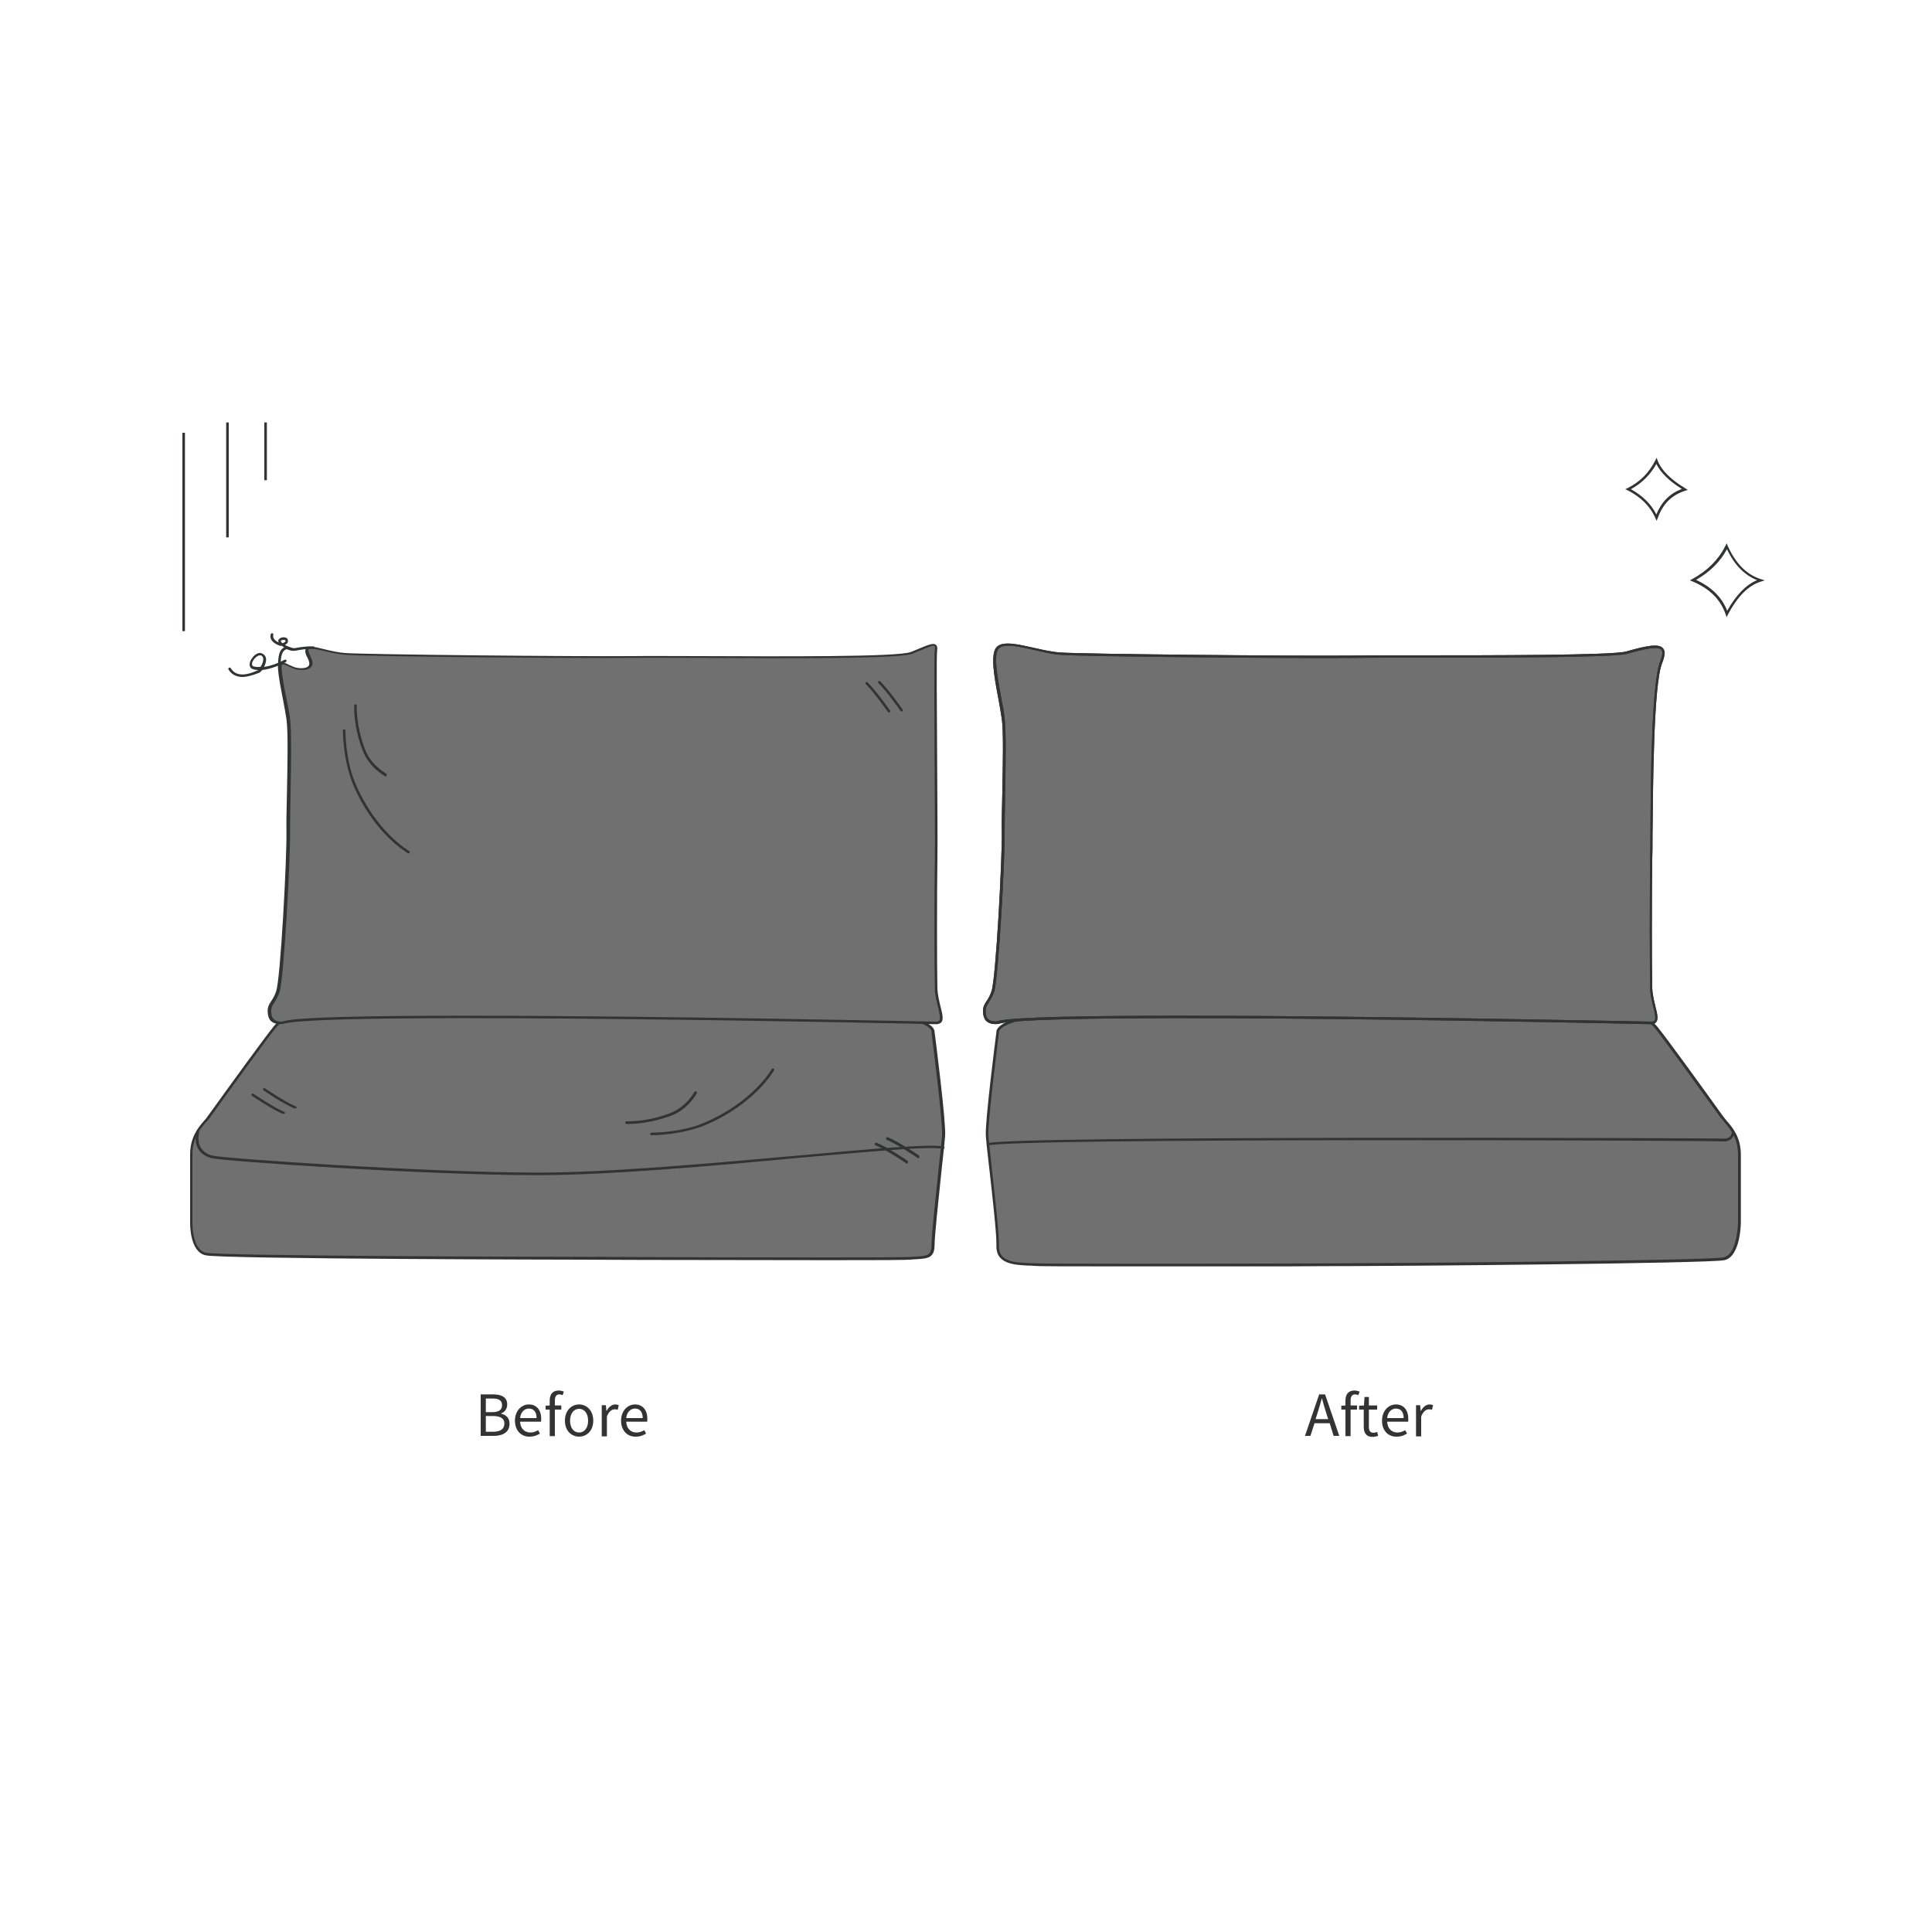 <?xml version="1.0" encoding="utf-8"?>
<!-- Generator: Adobe Illustrator 27.1.1, SVG Export Plug-In . SVG Version: 6.00 Build 0)  -->
<svg version="1.1" id="レイヤー_2" xmlns="http://www.w3.org/2000/svg" xmlns:xlink="http://www.w3.org/1999/xlink" x="0px"
	 y="0px" viewBox="0 0 750 750" style="enable-background:new 0 0 750 750;" xml:space="preserve">
<style type="text/css">
	.st0{fill:#707070;}
	.st1{fill:#323333;}
	.st2{fill:#333333;}
	.st3{fill:none;}
</style>
<g>
	<path class="st0" d="M675.4,448.3v26.1c0,0-0.1,12.9-6,14.3c-6,1.3-130.7,2.3-146,2.3c-15.3,0-116.9,0.4-122,0
		c-5.1-0.4-14.4,0.4-14-7.5c0.2-5.2-3.7-37.2-4.1-42.5s4.1-40.3,4.1-40.3s-2.2-8,45.3-8s63,1.1,81.4,0.9
		c18.4-0.2,101.1-2.2,110.2-0.9s14.8,1.3,18.8,6.2c4,4.9,23.9,32.5,25.7,34.9C670.5,436.3,675.4,440.1,675.4,448.3z"/>
	<path class="st1" d="M431.9,491.6c-16.4,0-28.9,0-30.6-0.2c-0.7-0.1-1.5-0.1-2.3-0.1c-5.3-0.3-12.5-0.6-12.2-7.9
		c0.2-3.6-1.7-20.6-3-31.9c-0.6-5-1-8.9-1.1-10.5c-0.4-5.2,3.8-38.1,4.1-40.3c0-0.3,0-0.9,0.6-1.6c1.9-2.6,10.4-6.8,45.3-6.8
		c26.7,0,43.7,0.4,56,0.6c9.7,0.2,17.4,0.4,25.4,0.3c4.1,0,11.3-0.2,20.5-0.4c30.9-0.6,82.7-1.6,89.7-0.5c1.3,0.2,2.6,0.4,3.8,0.5
		c6.8,0.9,11.8,1.6,15.3,5.8c3.5,4.2,19,25.7,24.1,32.8l1.6,2.2c0.3,0.4,0.7,0.9,1.2,1.5c2.2,2.5,5.5,6.3,5.5,13.2v26.1
		c0,0.5-0.1,13.4-6.4,14.8c-6,1.3-129.8,2.3-146.1,2.3c-3.6,0-12.2,0-23.2,0.1C480.3,491.6,452.9,491.6,431.9,491.6z M432.7,393.3
		c-35.3,0-42.8,4.4-44.4,6.3c-0.5,0.6-0.5,1-0.5,1l0,0.1l0,0.1c0,0.3-4.5,35-4.1,40.2c0.1,1.6,0.6,5.5,1.1,10.5
		c1.3,12,3.2,28.4,3,32c-0.3,6.3,6.1,6.6,11.2,6.8c0.8,0,1.6,0.1,2.3,0.1c3.9,0.3,63.3,0.2,98.7,0.1c11,0,19.6-0.1,23.2-0.1
		c15.7,0,140.1-1,145.9-2.3c5.5-1.2,5.6-13.7,5.6-13.8v-26.1c0-6.5-3.2-10.1-5.3-12.6c-0.5-0.6-0.9-1.1-1.3-1.5l-1.6-2.2
		c-5.1-7.1-20.6-28.5-24-32.7c-3.3-4-7.8-4.6-14.7-5.5c-1.2-0.2-2.5-0.3-3.8-0.5c-7-1-58.7,0-89.6,0.5c-9.2,0.2-16.4,0.3-20.5,0.4
		c-8.1,0.1-15.7-0.1-25.4-0.3C476.3,393.6,459.4,393.3,432.7,393.3z"/>
</g>
<g>
	<path class="st0" d="M74.3,448.3v26.1c0,0-0.4,11.2,5.6,12.5s131.8,1.7,147,1.7s122.3,0.4,127.4,0c5.1-0.4,8,0.1,8-5.1
		s3.7-37.2,4.1-42.5c0.4-5.3-4.1-40.3-4.1-40.3s2.2-8-45.3-8s-63,1.1-81.4,0.9s-101.1-2.2-110.2-0.9s-14.8,1.3-18.8,6.2
		c-4,4.9-23.9,32.5-25.7,34.9C79.2,436.3,74.3,440.1,74.3,448.3z"/>
	<path class="st1" d="M322.4,489.2c-22.1,0-51-0.1-72.1-0.1c-11.2,0-19.9-0.1-23.4-0.1c-1.4,0-140.7-0.2-147.1-1.7
		c-6.3-1.4-6-12.5-6-13l0-26.1c0-6.9,3.3-10.7,5.5-13.2c0.5-0.5,0.9-1,1.2-1.5l1.6-2.2c5.1-7.1,20.6-28.5,24.1-32.8
		c3.5-4.3,8.5-4.9,15.3-5.8c1.2-0.2,2.5-0.3,3.8-0.5c7.1-1,58.8-0.1,89.7,0.5c9.2,0.2,16.4,0.3,20.5,0.4c8,0.1,15.7-0.1,25.4-0.3
		c12.4-0.3,29.3-0.6,56-0.6c34.9,0,43.4,4.3,45.3,6.8c0.6,0.8,0.6,1.4,0.6,1.6c0.3,2.2,4.5,35.1,4.1,40.3c-0.1,1.7-0.6,6.1-1.2,11.6
		c-1.2,11.5-2.9,27.3-2.9,30.8c0,5-2.6,5.2-6.6,5.5c-0.6,0-1.2,0.1-1.8,0.1C352.7,489.2,339.6,489.2,322.4,489.2z M143.4,392.8
		c-9.1,0-15.7,0.1-18,0.4c-1.3,0.2-2.6,0.4-3.8,0.5c-6.9,0.9-11.4,1.5-14.7,5.5c-3.4,4.2-19,25.7-24,32.7l-1.6,2.2
		c-0.3,0.5-0.8,1-1.3,1.5c-2.1,2.4-5.3,6.1-5.3,12.6v26.1c0,0.1-0.3,10.8,5.2,12c5.8,1.3,130.4,1.6,146.9,1.6c3.6,0,12.2,0,23.4,0.1
		c35,0.1,100,0.3,103.9-0.1c0.6-0.1,1.2-0.1,1.8-0.1c4-0.3,5.7-0.4,5.7-4.5c0-3.6,1.7-19.4,2.9-30.9c0.6-5.5,1.1-9.9,1.2-11.6
		c0.4-5.2-4.1-39.8-4.1-40.2l0-0.1l0-0.1l0,0c0,0,0.1-0.4-0.5-1c-1.6-1.9-9.1-6.3-44.4-6.3c-26.7,0-43.6,0.4-56,0.6
		c-9.7,0.2-17.4,0.4-25.4,0.3c-4.1,0-11.3-0.2-20.5-0.4C193.9,393.4,163,392.8,143.4,392.8z"/>
</g>
<path class="st1" d="M208.8,456.2c-44.5,0-122.5-5.5-126.7-6.6c-2.4-0.7-4.2-1.9-5.2-3.7c-1.7-3.1-0.6-6.8-0.5-6.9l1,0.3
	c0,0-1.1,3.4,0.5,6.1c0.9,1.6,2.4,2.7,4.6,3.2c4.2,1.1,83.5,6.6,126.5,6.6c27.4,0,68-3.7,100.7-6.6c29.7-2.7,53.2-4.8,57-3.4
	l-0.3,0.9c-3.7-1.4-28.2,0.9-56.6,3.4C276.9,452.6,236.2,456.2,208.8,456.2z"/>
<path class="st1" d="M383.5,444.7l-0.3-0.9c8.2-3,283.2-2,285.5-1.8c1.3,0.1,2.2-0.2,2.8-0.7c0.9-0.8,0.8-2,0.8-2l1,0
	c0,0.1,0,1.6-1.2,2.8c-0.8,0.8-2.1,1.1-3.6,1C666.2,442.7,391.6,441.7,383.5,444.7z"/>
<g>
	<g>
		<path class="st0" d="M109.6,397c0,0-4.5,0.8-5.1-3.3c-0.6-4.1,1.5-4.1,3.2-8.7c1.7-4.6,4.2-52.1,4-62.2c-0.2-10.1,1-35.7,0-43.8
			c-0.6-5.2-2.9-13.7-3.3-20.1c-0.2-3.5,3.8,0,6.5,0.5c0,0,8.1,1.6,4.9-4.5c-3.6-6.9,5.3-1.8,14.1-1.2c8.8,0.7,90,1.4,111.9,1.2
			c21.9-0.2,101.1,1.1,107.9-1.5c6.9-2.7,10-4.6,9.5-1.3c-0.5,3.3,0.2,68.8,0,81.2c-0.2,12.4-0.2,43.8,0,50.4
			c0.2,6.6,4.4,13.5,0.1,13.4C359,396.9,124.4,392,109.6,397z"/>
		<path class="st1" d="M363.5,397.6c0,0-0.1,0-0.1,0c-2.3-0.1-238.7-5.2-253.6-0.1l-0.1,0c-0.1,0-2.4,0.4-4.1-0.8
			c-0.9-0.6-1.4-1.6-1.6-2.9c-0.4-2.7,0.4-3.8,1.3-5.2c0.6-0.9,1.3-2,1.9-3.8c1.7-4.7,4.2-52.2,4-62c-0.1-3.7,0.1-9.4,0.2-15.4
			c0.2-10.8,0.5-23.1-0.2-28.3c-0.3-2-0.8-4.6-1.3-7.3c-0.8-4.2-1.8-8.9-2-12.7c-0.1-0.9,0.2-1.5,0.6-1.8c0.9-0.6,2.2,0,3.7,0.8
			c1,0.4,1.9,0.9,2.8,1.1c1,0.2,3.9,0.5,4.8-0.7c0.6-0.8,0.1-2.1-0.4-3.1c-1-1.8-1.1-2.9-0.6-3.7c0.9-1.2,3.3-0.6,7,0.3
			c2.5,0.6,5.3,1.3,8.2,1.5c8.4,0.6,89.4,1.4,111.8,1.2c5.7-0.1,15.2,0,26.3,0c30.5,0.1,76.5,0.4,81.5-1.6c1.3-0.5,2.4-1,3.4-1.4
			c3.4-1.4,5.3-2.2,6.3-1.4c0.6,0.5,0.6,1.4,0.5,2c-0.3,1.8-0.1,23,0,43.5c0.1,16.5,0.2,32.1,0.1,37.6c-0.2,12.5-0.2,43.8,0,50.4
			c0.1,2.4,0.7,4.8,1.2,6.9c0.7,2.8,1.3,5.1,0.3,6.2C364.9,397.3,364.3,397.6,363.5,397.6z M181.6,394.3c74.7,0,180.2,2.3,181.8,2.3
			c0.6,0,1-0.1,1.2-0.4c0.6-0.8,0.1-3-0.5-5.4c-0.5-2.2-1.2-4.7-1.2-7.1c-0.2-6.7-0.2-37.9,0-50.5c0.1-5.5,0-21.1-0.1-37.6
			c-0.1-20.5-0.2-41.8,0.1-43.7c0.1-0.6,0-1-0.1-1.1c-0.5-0.4-2.7,0.5-5.3,1.6c-1,0.4-2.2,0.9-3.4,1.4c-5.2,2-49.5,1.8-81.8,1.6
			c-11.1-0.1-20.6-0.1-26.3,0c-22.4,0.2-103.5-0.5-111.9-1.2c-2.9-0.2-5.8-0.9-8.3-1.5c-2.7-0.6-5.5-1.3-6-0.6
			c-0.1,0.2-0.3,0.7,0.7,2.6c0.9,1.8,1.1,3.2,0.4,4.1c-1.4,1.9-5.3,1.1-5.7,1.1c-1-0.2-2-0.7-3-1.1c-1-0.5-2.3-1.1-2.7-0.8
			c-0.1,0.1-0.2,0.4-0.2,1c0.2,3.8,1.1,8.5,2,12.6c0.5,2.8,1.1,5.3,1.3,7.4c0.6,5.2,0.4,17.6,0.2,28.4c-0.1,6.1-0.2,11.8-0.2,15.4
			c0.2,9.9-2.4,57.6-4.1,62.4c-0.7,1.9-1.4,3-2,4c-0.9,1.4-1.5,2.2-1.1,4.5c0.1,1,0.5,1.7,1.2,2.2c1.2,0.9,3,0.7,3.3,0.6
			C114.6,394.8,144.3,394.3,181.6,394.3z"/>
	</g>
</g>
<path class="st1" d="M114.5,430.3c-0.1,0-0.1,0-0.2,0c-4-1.6-11.7-6.8-12-7c-0.2-0.2-0.3-0.5-0.1-0.7c0.2-0.2,0.5-0.3,0.7-0.1
	c0.1,0.1,8,5.4,11.9,7c0.3,0.1,0.4,0.4,0.3,0.7C114.8,430.1,114.6,430.3,114.5,430.3z"/>
<path class="st1" d="M110,432.4c-0.1,0-0.1,0-0.2,0c-4-1.6-11.7-6.8-12-7c-0.2-0.2-0.3-0.5-0.1-0.7c0.2-0.2,0.5-0.3,0.7-0.1
	c0.1,0.1,8,5.4,11.9,7c0.3,0.1,0.4,0.4,0.3,0.7C110.4,432.3,110.2,432.4,110,432.4z"/>
<path class="st1" d="M345.1,276.6c-0.2,0-0.3-0.1-0.4-0.2c-0.1-0.1-5.5-7.9-8.6-10.8c-0.2-0.2-0.2-0.5,0-0.7c0.2-0.2,0.5-0.2,0.7,0
	c3.1,3,8.5,10.6,8.7,10.9c0.2,0.2,0.1,0.5-0.1,0.7C345.3,276.6,345.2,276.6,345.1,276.6z"/>
<path class="st1" d="M350,276.2c-0.2,0-0.3-0.1-0.4-0.2c-0.1-0.1-5.5-7.9-8.6-10.8c-0.2-0.2-0.2-0.5,0-0.7c0.2-0.2,0.5-0.2,0.7,0
	c3.1,3,8.5,10.6,8.7,10.9c0.2,0.2,0.1,0.5-0.1,0.7C350.2,276.2,350.1,276.2,350,276.2z"/>
<path class="st1" d="M108,259c0-0.2-0.4-5.2,1.4-7c1.4-1.4,2.3-1,3.2-0.7c0.6,0.2,1.1,0.4,1.9,0.3c5.2-1,7.5-0.6,7.6-0.6l-0.2,1
	c0,0-2.2-0.4-7.2,0.6c-1.1,0.2-1.9-0.1-2.5-0.3c-0.8-0.3-1.2-0.5-2.1,0.5c-1.2,1.2-1.2,4.9-1.1,6.2L108,259z"/>
<path class="st1" d="M94.1,262.8c-2.8,0-4.5-1.4-5.4-2.9c-0.1-0.2-0.1-0.5,0.2-0.7c0.2-0.1,0.5-0.1,0.7,0.2c1.8,3,5.4,3.2,10.7,0.7
	c0,0,0,0,0,0c-1.5,0-2.6-0.4-3-0.9c-0.8-1-0.3-2.7,0.7-3.9c0.9-1.2,2.4-2.3,3.8-1.6c1,0.5,1.5,1.3,1.5,2.4c0,0.9-0.4,2-0.8,2.8
	c2.1-0.3,4.8-1.1,8-2.8c0.2-0.1,0.5,0,0.7,0.2c0.1,0.2,0,0.5-0.2,0.7c-3.6,1.9-6.8,2.8-9.2,3.1c-0.4,0.5-0.8,0.8-1,1
	C98,262.2,95.8,262.8,94.1,262.8z M100.9,254.4c-0.7,0-1.6,0.7-2.2,1.4c-0.8,1-1.1,2.1-0.7,2.6c0.3,0.4,1.4,0.6,3.1,0.5
	c0.6-0.8,1.1-2,1.1-3c0-0.7-0.3-1.2-0.9-1.5C101.2,254.5,101,254.4,100.9,254.4z"/>
<path class="st1" d="M113.4,252.6c0,0-0.1,0-0.1,0c-1.7-0.5-3-1.2-3.9-1.9c-0.3,0-0.5,0-0.7,0c-3.6-1.3-4-3.1-3.6-4.5
	c0.1-0.3,0.3-0.4,0.6-0.4c0.3,0.1,0.4,0.3,0.4,0.6c-0.3,1.2,0.4,2.2,2.1,3c-0.1-0.2-0.2-0.5-0.2-0.7c0.1-0.6,0.7-1.1,1.7-1.3
	c1-0.1,1.8,0.2,2,0.9c0.2,0.6,0.1,1.1-0.3,1.5c-0.2,0.2-0.5,0.4-0.8,0.5c0.7,0.5,1.7,0.9,3,1.3c0.3,0.1,0.4,0.4,0.3,0.6
	C113.8,252.5,113.6,252.6,113.4,252.6z M110.1,248.4c-0.1,0-0.2,0-0.3,0c-0.5,0.1-0.8,0.3-0.8,0.4c0,0.2,0.2,0.5,0.6,0.9
	c0.4-0.1,0.8-0.3,1.1-0.5c0.1-0.1,0.2-0.3,0.1-0.5C110.7,248.5,110.5,248.4,110.1,248.4z"/>
<path class="st1" d="M252.9,440.7C252.9,440.7,252.9,440.7,252.9,440.7c-0.3,0-0.5-0.2-0.5-0.5s0.2-0.5,0.5-0.5
	c0.1,0,11.3,0.1,20.6-3.9c18.8-8,26.1-20.7,26.1-20.8c0.1-0.2,0.4-0.3,0.7-0.2c0.2,0.1,0.3,0.4,0.2,0.7c-0.1,0.1-7.4,13.1-26.6,21.2
	C264.7,440.6,253.7,440.7,252.9,440.7z"/>
<path class="st1" d="M244.1,436.3c-0.5,0-0.9,0-0.9,0c-0.3,0-0.5-0.3-0.5-0.5s0.3-0.5,0.5-0.5c0.1,0,7.6,0.4,17-3.2
	c6.3-2.4,9.3-8.2,9.4-8.2c0.1-0.2,0.4-0.3,0.7-0.2c0.2,0.1,0.3,0.4,0.2,0.7c-0.1,0.2-3.2,6.1-9.9,8.7
	C252.8,436,246.4,436.3,244.1,436.3z"/>
<path class="st1" d="M352.1,451.7c-0.1,0-0.2,0-0.3-0.1c-0.1-0.1-8-5.4-11.9-7c-0.3-0.1-0.4-0.4-0.3-0.7c0.1-0.3,0.4-0.4,0.7-0.3
	c4,1.6,11.7,6.8,12,7c0.2,0.2,0.3,0.5,0.1,0.7C352.4,451.7,352.3,451.7,352.1,451.7z"/>
<path class="st1" d="M356.5,449.6c-0.1,0-0.2,0-0.3-0.1c-0.1-0.1-8-5.4-11.9-7c-0.3-0.1-0.4-0.4-0.3-0.7c0.1-0.3,0.4-0.4,0.7-0.3
	c4,1.6,11.7,6.8,12,7c0.2,0.2,0.3,0.5,0.1,0.7C356.9,449.5,356.7,449.6,356.5,449.6z"/>
<g>
	<g>
		<path class="st2" d="M186.6,541.3h4.8c3.3,0,5.5,1.1,5.5,3.9c0,1.6-0.9,3-2.4,3.5v0.1c1.9,0.4,3.3,1.6,3.3,3.9
			c0,3.2-2.5,4.7-6.1,4.7h-5.1V541.3z M191,548.2c2.8,0,3.9-1,3.9-2.7c0-1.9-1.3-2.6-3.8-2.6h-2.5v5.3H191z M191.4,555.8
			c2.8,0,4.4-1,4.4-3.2c0-2-1.6-2.9-4.4-2.9h-2.8v6.1H191.4z"/>
		<path class="st2" d="M199.9,551.5c0-3.9,2.6-6.3,5.4-6.3c3,0,4.8,2.2,4.8,5.6c0,0.4,0,0.9-0.1,1.1h-8.1c0.1,2.6,1.7,4.2,4,4.2
			c1.2,0,2.1-0.4,3-0.9l0.7,1.3c-1.1,0.7-2.3,1.2-4,1.2C202.5,557.8,199.9,555.5,199.9,551.5z M208.3,550.5c0-2.4-1.1-3.7-3-3.7
			c-1.7,0-3.2,1.4-3.4,3.7H208.3z"/>
		<path class="st2" d="M218.4,541.6c-0.4-0.2-0.9-0.3-1.3-0.3c-1.1,0-1.7,0.8-1.7,2.4v1.9h2.5v1.6h-2.5v10.3h-2v-10.3h-1.6v-1.5
			l1.6-0.1v-1.9c0-2.4,1.1-3.9,3.5-3.9c0.7,0,1.4,0.2,2,0.4L218.4,541.6z"/>
		<path class="st2" d="M219.3,551.5c0-4,2.6-6.3,5.5-6.3s5.5,2.3,5.5,6.3c0,4-2.6,6.2-5.5,6.2S219.3,555.5,219.3,551.5z
			 M228.3,551.5c0-2.8-1.4-4.6-3.5-4.6s-3.5,1.9-3.5,4.6c0,2.8,1.4,4.6,3.5,4.6S228.3,554.3,228.3,551.5z"/>
		<path class="st2" d="M233.5,545.5h1.7l0.2,2.2h0.1c0.8-1.5,2-2.5,3.4-2.5c0.5,0,0.9,0.1,1.3,0.3l-0.4,1.8
			c-0.4-0.2-0.7-0.2-1.2-0.2c-1,0-2.2,0.7-3,2.8v7.7h-2V545.5z"/>
		<path class="st2" d="M241.1,551.5c0-3.9,2.6-6.3,5.4-6.3c3,0,4.8,2.2,4.8,5.6c0,0.4,0,0.9-0.1,1.1h-8.1c0.1,2.6,1.7,4.2,4,4.2
			c1.2,0,2.1-0.4,3-0.9l0.7,1.3c-1.1,0.7-2.3,1.2-4,1.2C243.7,557.8,241.1,555.5,241.1,551.5z M249.5,550.5c0-2.4-1.1-3.7-3-3.7
			c-1.7,0-3.2,1.4-3.4,3.7H249.5z"/>
	</g>
</g>
<g>
	<g>
		<path class="st2" d="M516.2,552.5h-5.9l-1.6,4.9h-2.1l5.5-16.1h2.3l5.5,16.1h-2.2L516.2,552.5z M515.6,550.9l-0.8-2.5
			c-0.6-1.8-1.1-3.6-1.6-5.5h-0.1c-0.5,1.9-1,3.6-1.6,5.5l-0.8,2.5H515.6z"/>
		<path class="st2" d="M527.3,541.6c-0.4-0.2-0.9-0.3-1.3-0.3c-1.1,0-1.7,0.8-1.7,2.4v1.9h2.5v1.6h-2.5v10.3h-2v-10.3h-1.6v-1.5
			l1.6-0.1v-1.9c0-2.4,1.1-3.9,3.5-3.9c0.7,0,1.4,0.2,2,0.4L527.3,541.6z"/>
		<path class="st2" d="M529.4,553.8v-6.6h-1.8v-1.5l1.9-0.1l0.2-3.3h1.7v3.3h3.2v1.6h-3.2v6.7c0,1.5,0.5,2.3,1.8,2.3
			c0.4,0,1-0.2,1.4-0.3l0.4,1.5c-0.7,0.2-1.5,0.4-2.2,0.4C530.3,557.8,529.4,556.2,529.4,553.8z"/>
		<path class="st2" d="M536.5,551.5c0-3.9,2.6-6.3,5.4-6.3c3,0,4.8,2.2,4.8,5.6c0,0.4,0,0.9-0.1,1.1h-8.1c0.1,2.6,1.7,4.2,4,4.2
			c1.2,0,2.1-0.4,3-0.9l0.7,1.3c-1.1,0.7-2.3,1.2-4,1.2C539,557.8,536.5,555.5,536.5,551.5z M544.9,550.5c0-2.4-1.1-3.7-3-3.7
			c-1.7,0-3.2,1.4-3.4,3.7H544.9z"/>
		<path class="st2" d="M549.6,545.5h1.7l0.2,2.2h0.1c0.8-1.5,2-2.5,3.4-2.5c0.5,0,0.9,0.1,1.3,0.3l-0.4,1.8
			c-0.4-0.2-0.7-0.2-1.2-0.2c-1,0-2.2,0.7-3,2.8v7.7h-2V545.5z"/>
	</g>
</g>
<path class="st1" d="M643.1,202.2l-0.5-1.1c-2-4.6-5.7-8.2-10.8-10.8l-0.9-0.4l0.9-0.4c4.8-2.4,8.4-6,10.8-10.8l0.5-1l0.4,1.1
	c1.4,3.7,5,7.3,10.8,10.8l0.9,0.6l-1,0.3c-5.3,1.7-8.7,5.1-10.7,10.7L643.1,202.2z M633.1,189.9c4.5,2.5,7.8,5.7,9.9,9.8
	c2-4.9,5.2-8.1,9.9-9.9c-5-3.1-8.3-6.4-9.9-9.7C640.7,184.2,637.4,187.6,633.1,189.9z"/>
<path class="st1" d="M670.3,239.6l-0.4-1.1c-2-5.8-6.2-10-12.9-12.8l-1-0.4l0.9-0.5c5.9-3.2,10.2-7.5,12.9-12.9l0.5-1l0.4,1
	c3.1,6.9,7.4,11.2,12.8,12.9l1.6,0.5l-1.6,0.5c-4.8,1.5-9,5.7-12.8,12.9L670.3,239.6z M658.4,225.1c6,2.8,10,6.7,12.1,12
	c3.5-6.2,7.3-10.1,11.6-11.9c-4.9-1.9-8.8-5.9-11.7-12C667.8,218.1,663.7,222.1,658.4,225.1z"/>
<rect x="102.6" y="164" class="st1" width="1" height="22.4"/>
<rect x="87.8" y="164" class="st1" width="1" height="44.6"/>
<rect x="70.8" y="168" class="st1" width="1" height="77"/>
<g>
	<g>
		<path class="st0" d="M387.3,397c0,0-4.5,0.8-5.1-3.3c-0.6-4.1,1.5-4.1,3.2-8.7c1.7-4.6,4.2-52.1,4-62.2c-0.2-10.1,1-35.7,0-43.8
			c-1-8.1-5.6-24.6-2-27.7c3.6-3.2,15.4,1.8,24.2,2.5c8.8,0.7,90,1.4,111.9,1.2c21.9-0.2,100.9,0.5,107.9-1.5
			c12.7-3.6,16.1-3.4,13.3,3.9c-3.9,10.2-3.6,63.6-3.8,76c-0.2,12.4-0.2,43.8,0,50.4c0.2,6.6,4.4,13.5,0.1,13.4
			C636.7,396.9,402.1,392,387.3,397z"/>
		<path class="st1" d="M641.2,397.6c0,0-0.1,0-0.1,0c-2.3-0.1-238.7-5.2-253.6-0.1l-0.1,0c-0.1,0-2.4,0.4-4.1-0.8
			c-0.9-0.6-1.4-1.6-1.6-2.9c-0.4-2.7,0.4-3.8,1.3-5.2c0.6-0.9,1.3-2,1.9-3.8c1.7-4.7,4.2-52.2,4-62c-0.1-3.7,0.1-9.4,0.2-15.4
			c0.2-10.8,0.5-23.1-0.2-28.3c-0.3-2.1-0.8-4.8-1.3-7.7c-1.6-8.4-3.4-17.9-0.5-20.4c2.5-2.2,8-0.9,14.3,0.5
			c3.5,0.8,7.1,1.6,10.3,1.8c8.4,0.6,89.4,1.4,111.8,1.2c5.5-0.1,14.6-0.1,25.1-0.1c30.8,0,77.4,0,82.7-1.5c8-2.3,12.6-3.1,14.2-1.3
			c1,1,0.9,2.9-0.3,5.9c-3.3,8.4-3.5,47.8-3.7,66.7c0,3.9,0,7.1-0.1,9.1c-0.2,12.5-0.2,43.8,0,50.4c0.1,2.4,0.7,4.8,1.2,6.9
			c0.7,2.8,1.3,5.1,0.3,6.2C642.6,397.3,642,397.6,641.2,397.6z M459.3,394.3c74.7,0,180.2,2.3,181.8,2.3c0.6,0,1-0.1,1.2-0.4
			c0.6-0.8,0.1-3-0.5-5.4c-0.5-2.2-1.2-4.7-1.2-7.1c-0.2-6.7-0.2-37.9,0-50.5c0-2,0.1-5.2,0.1-9.1c0.1-20.4,0.4-58.5,3.7-67.1
			c1-2.6,1.2-4.1,0.5-4.8c-1.3-1.4-6.2-0.4-13.2,1.6c-5.4,1.5-50.2,1.5-82.9,1.5c-10.5,0-19.7,0-25.1,0.1
			c-22.4,0.2-103.5-0.5-111.9-1.2c-3.3-0.2-6.9-1.1-10.4-1.9c-5.8-1.3-11.3-2.6-13.5-0.7c-2.5,2.1-0.6,11.7,0.8,19.5
			c0.6,2.9,1.1,5.6,1.3,7.8c0.6,5.2,0.4,17.6,0.2,28.4c-0.1,6.1-0.2,11.8-0.2,15.4c0.2,9.9-2.4,57.6-4.1,62.4c-0.7,1.9-1.4,3-2,4
			c-0.9,1.4-1.5,2.2-1.2,4.5c0.1,1,0.5,1.7,1.2,2.2c1.2,0.9,3,0.7,3.3,0.6C392.3,394.8,422,394.3,459.3,394.3z"/>
	</g>
	<path class="st1" d="M641.2,397.6c0,0-0.1,0-0.1,0c-2.3-0.1-238.7-5.2-253.6-0.1l-0.1,0c-0.1,0-2.4,0.4-4.1-0.8
		c-0.9-0.6-1.4-1.6-1.6-2.9c-0.4-2.7,0.4-3.8,1.3-5.2c0.6-0.9,1.3-2,1.9-3.8c1.7-4.7,4.2-52.2,4-62c-0.1-3.7,0.1-9.4,0.2-15.4
		c0.2-10.8,0.5-23.1-0.2-28.3c-0.3-2.1-0.8-4.8-1.3-7.7c-1.6-8.4-3.4-17.9-0.5-20.4c2.5-2.2,8-0.9,14.3,0.5
		c3.5,0.8,7.1,1.6,10.3,1.8c8.4,0.6,89.4,1.4,111.8,1.2c5.5-0.1,14.6-0.1,25.1-0.1c30.8,0,77.4,0,82.7-1.5c8-2.3,12.6-3.1,14.2-1.3
		c1,1,0.9,2.9-0.3,5.9c-3.3,8.4-3.5,47.8-3.7,66.7c0,3.9,0,7.1-0.1,9.1c-0.2,12.5-0.2,43.8,0,50.4c0.1,2.4,0.7,4.8,1.2,6.9
		c0.7,2.8,1.3,5.1,0.3,6.2C642.6,397.3,642,397.6,641.2,397.6z M459.3,394.3c74.7,0,180.2,2.3,181.8,2.3c0.6,0,1-0.1,1.2-0.4
		c0.6-0.8,0.1-3-0.5-5.4c-0.5-2.2-1.2-4.7-1.2-7.1c-0.2-6.7-0.2-37.9,0-50.5c0-2,0.1-5.2,0.1-9.1c0.1-20.4,0.4-58.5,3.7-67.1
		c1-2.6,1.2-4.1,0.5-4.8c-1.3-1.4-6.2-0.4-13.2,1.6c-5.4,1.5-50.2,1.5-82.9,1.5c-10.5,0-19.7,0-25.1,0.1
		c-22.4,0.2-103.5-0.5-111.9-1.2c-3.3-0.2-6.9-1.1-10.4-1.9c-5.8-1.3-11.3-2.6-13.5-0.7c-2.5,2.1-0.6,11.7,0.8,19.5
		c0.6,2.9,1.1,5.6,1.3,7.8c0.6,5.2,0.4,17.6,0.2,28.4c-0.1,6.1-0.2,11.8-0.2,15.4c0.2,9.9-2.4,57.6-4.1,62.4c-0.7,1.9-1.4,3-2,4
		c-0.9,1.4-1.5,2.2-1.2,4.5c0.1,1,0.5,1.7,1.2,2.2c1.2,0.9,3,0.7,3.3,0.6C392.3,394.8,422,394.3,459.3,394.3z"/>
</g>
<path class="st1" d="M158.5,331.3c-0.1,0-0.2,0-0.2-0.1c-0.1-0.1-13.1-7.4-21.2-26.6c-4-9.5-4-20.9-4-21c0-0.3,0.2-0.5,0.5-0.5
	c0,0,0,0,0,0c0.3,0,0.5,0.2,0.5,0.5c0,0.1-0.1,11.3,3.9,20.6c8,18.8,20.7,26.1,20.8,26.1c0.2,0.1,0.3,0.4,0.2,0.7
	C158.9,331.2,158.7,331.3,158.5,331.3z"/>
<path class="st1" d="M149.7,301.4c-0.1,0-0.2,0-0.2-0.1c-0.2-0.1-6.1-3.2-8.7-9.9c-3.7-9.6-3.3-17.1-3.3-17.5c0-0.3,0.2-0.5,0.5-0.5
	c0.3,0,0.5,0.3,0.5,0.5c0,0.1-0.4,7.6,3.2,17c2.4,6.3,8.2,9.3,8.2,9.4c0.2,0.1,0.3,0.4,0.2,0.7C150,301.3,149.8,301.4,149.7,301.4z"
	/>
<rect class="st3" width="750" height="750"/>
</svg>
